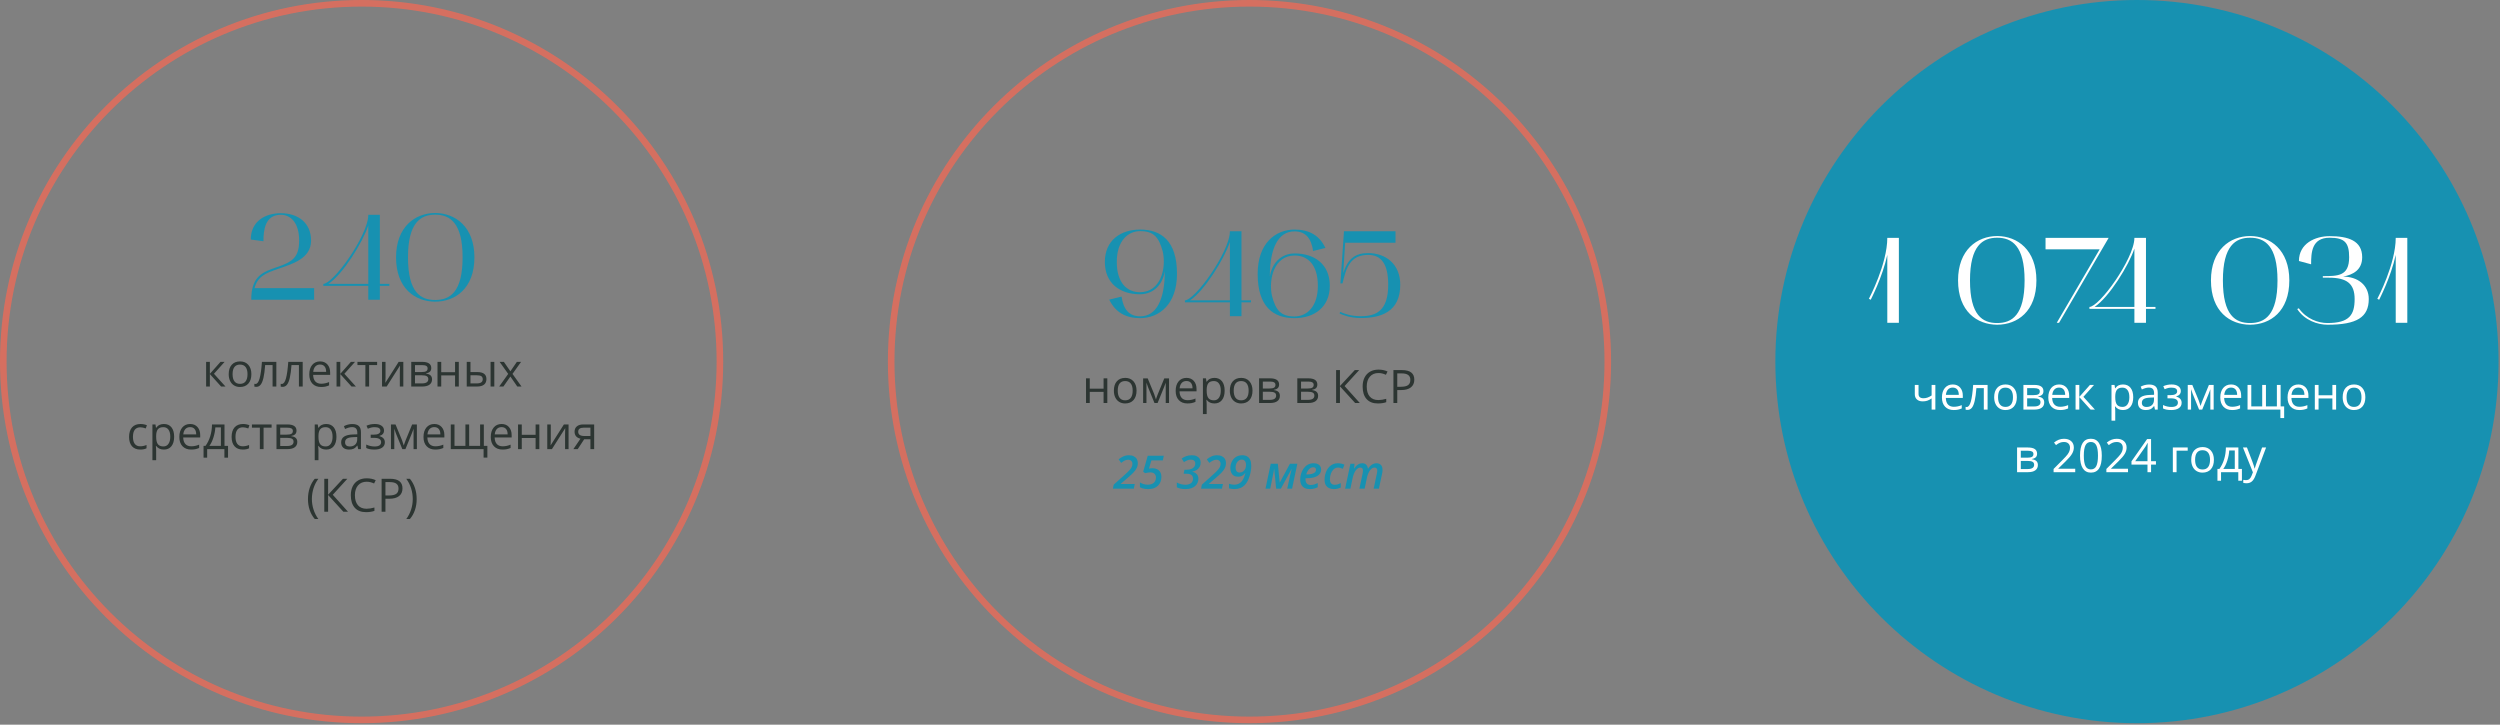 <?xml version="1.0" encoding="UTF-8"?> <svg xmlns="http://www.w3.org/2000/svg" width="759" height="220" viewBox="0 0 759 220" fill="none"><rect x="0" y="0" width="759" height="220" fill="#808080" stroke="none"/><circle cx="109.782" cy="109.782" r="108.782" stroke="#D56F60" stroke-width="2"></circle><path d="M76.131 72.722C76.131 67.024 80.719 64.73 85.233 64.73C90.376 64.73 94.446 67.542 94.446 73.055C94.446 78.568 88.637 80.159 84.308 81.676C80.904 82.86 78.24 83.785 77.278 87.485H95.371V91H76.279C76.279 83.822 79.72 82.601 84.123 81.084C88.526 79.567 90.82 78.346 90.82 73.055C90.82 67.616 88.267 65.211 85.233 65.211C80.534 65.211 79.979 69.725 79.979 73.24L76.131 72.722ZM111.812 86.782H98.159V86.19C99.565 86.19 102.932 82.749 106.114 78.05C108.852 74.017 111.812 68.504 111.812 65.211H115.327V86.19H118.213V86.782H115.327V91H111.812V86.782ZM99.713 86.19H111.812V68.467C110.147 73.499 104.153 83.23 99.713 86.19ZM120.241 78.124C120.241 68.874 126.013 64.693 132.118 64.656C138.26 64.693 144.032 68.874 144.032 78.124C144.032 87.559 138.26 91.555 132.118 91.592C126.013 91.555 120.241 87.559 120.241 78.124ZM132.118 65.174C127.715 65.174 123.867 67.579 123.867 78.124C123.867 88.817 127.715 91.074 132.118 91.074C136.558 91.074 140.443 88.743 140.443 78.124C140.443 67.579 136.558 65.174 132.118 65.174Z" fill="#1791B1"></path><path d="M66.947 109.86H68.191L64.958 113.477L68.458 117.353H67.132L63.714 113.559V117.353H62.579V109.86H63.714V113.504L66.947 109.86ZM76.319 113.6C76.319 114.821 76.012 115.776 75.397 116.464C74.781 117.147 73.931 117.489 72.847 117.489C72.177 117.489 71.582 117.332 71.062 117.018C70.543 116.703 70.142 116.252 69.859 115.664C69.577 115.076 69.436 114.388 69.436 113.6C69.436 112.378 69.741 111.428 70.352 110.749C70.962 110.065 71.81 109.724 72.894 109.724C73.943 109.724 74.774 110.072 75.39 110.77C76.009 111.467 76.319 112.41 76.319 113.6ZM70.611 113.6C70.611 114.557 70.803 115.286 71.186 115.787C71.568 116.288 72.131 116.539 72.874 116.539C73.617 116.539 74.18 116.291 74.562 115.794C74.95 115.293 75.144 114.561 75.144 113.6C75.144 112.647 74.95 111.925 74.562 111.433C74.18 110.936 73.612 110.688 72.86 110.688C72.118 110.688 71.557 110.931 71.179 111.419C70.8 111.907 70.611 112.633 70.611 113.6ZM83.9 117.353H82.752V110.831H80.503C80.38 112.453 80.209 113.741 79.99 114.693C79.772 115.646 79.487 116.343 79.136 116.785C78.789 117.227 78.347 117.448 77.81 117.448C77.564 117.448 77.368 117.421 77.222 117.366V116.525C77.322 116.553 77.436 116.566 77.564 116.566C78.088 116.566 78.505 116.013 78.814 114.905C79.124 113.798 79.359 112.116 79.519 109.86H83.9V117.353ZM91.898 117.353H90.75V110.831H88.501C88.378 112.453 88.207 113.741 87.988 114.693C87.769 115.646 87.485 116.343 87.134 116.785C86.787 117.227 86.345 117.448 85.808 117.448C85.561 117.448 85.366 117.421 85.22 117.366V116.525C85.32 116.553 85.434 116.566 85.561 116.566C86.086 116.566 86.503 116.013 86.812 114.905C87.122 113.798 87.357 112.116 87.517 109.86H91.898V117.353ZM97.477 117.489C96.369 117.489 95.494 117.152 94.852 116.478C94.213 115.803 93.894 114.867 93.894 113.668C93.894 112.46 94.191 111.501 94.783 110.79C95.38 110.079 96.18 109.724 97.183 109.724C98.121 109.724 98.864 110.034 99.411 110.653C99.958 111.269 100.231 112.082 100.231 113.094V113.812H95.07C95.093 114.691 95.314 115.359 95.733 115.814C96.157 116.27 96.752 116.498 97.518 116.498C98.324 116.498 99.122 116.329 99.91 115.992V117.004C99.509 117.177 99.129 117.3 98.769 117.373C98.413 117.451 97.982 117.489 97.477 117.489ZM97.169 110.674C96.567 110.674 96.087 110.87 95.727 111.262C95.371 111.654 95.162 112.196 95.098 112.889H99.015C99.015 112.173 98.855 111.626 98.536 111.248C98.217 110.865 97.761 110.674 97.169 110.674ZM106.541 109.86H107.785L104.552 113.477L108.052 117.353H106.726L103.308 113.559V117.353H102.173V109.86H103.308V113.504L106.541 109.86ZM114.498 110.831H112.064V117.353H110.93V110.831H108.523V109.86H114.498V110.831ZM117.048 109.86V114.611L117 115.855L116.979 116.245L121.033 109.86H122.448V117.353H121.389V112.772L121.409 111.87L121.443 110.981L117.396 117.353H115.981V109.86H117.048ZM130.932 111.74C130.932 112.228 130.79 112.599 130.508 112.854C130.23 113.105 129.838 113.274 129.332 113.36V113.422C129.97 113.508 130.435 113.695 130.727 113.982C131.023 114.27 131.171 114.666 131.171 115.172C131.171 115.869 130.913 116.407 130.398 116.785C129.888 117.163 129.141 117.353 128.156 117.353H124.854V109.86H128.143C130.002 109.86 130.932 110.487 130.932 111.74ZM130.036 115.097C130.036 114.691 129.881 114.397 129.571 114.215C129.266 114.028 128.758 113.935 128.047 113.935H125.989V116.402H128.074C129.382 116.402 130.036 115.967 130.036 115.097ZM129.824 111.85C129.824 111.485 129.683 111.228 129.4 111.077C129.122 110.922 128.699 110.845 128.129 110.845H125.989V112.957H127.91C128.612 112.957 129.106 112.87 129.394 112.697C129.681 112.524 129.824 112.242 129.824 111.85ZM133.96 109.86V112.998H138.157V109.86H139.292V117.353H138.157V113.976H133.96V117.353H132.825V109.86H133.96ZM142.833 112.957H144.877C145.829 112.957 146.534 113.135 146.989 113.49C147.45 113.841 147.68 114.368 147.68 115.069C147.68 115.821 147.436 116.391 146.948 116.778C146.465 117.161 145.752 117.353 144.809 117.353H141.698V109.86H142.833V112.957ZM150.072 117.353H148.938V109.86H150.072V117.353ZM142.833 113.935V116.402H144.754C145.957 116.402 146.559 115.981 146.559 115.138C146.559 114.718 146.42 114.413 146.142 114.222C145.864 114.03 145.39 113.935 144.72 113.935H142.833ZM154.29 113.518L151.686 109.86H152.978L154.953 112.731L156.922 109.86H158.2L155.596 113.518L158.337 117.353H157.052L154.953 114.317L152.834 117.353H151.549L154.29 113.518ZM42.598 136.489C41.513 136.489 40.672 136.157 40.075 135.491C39.483 134.821 39.187 133.876 39.187 132.654C39.187 131.401 39.487 130.433 40.089 129.749C40.695 129.065 41.556 128.724 42.673 128.724C43.033 128.724 43.393 128.762 43.753 128.84C44.113 128.917 44.395 129.008 44.601 129.113L44.252 130.077C44.001 129.977 43.728 129.895 43.432 129.831C43.135 129.763 42.873 129.729 42.645 129.729C41.123 129.729 40.362 130.699 40.362 132.641C40.362 133.561 40.547 134.268 40.916 134.76C41.29 135.252 41.841 135.498 42.57 135.498C43.195 135.498 43.835 135.364 44.491 135.095V136.1C43.99 136.359 43.359 136.489 42.598 136.489ZM49.762 136.489C49.274 136.489 48.828 136.4 48.422 136.223C48.021 136.04 47.684 135.762 47.41 135.389H47.328C47.383 135.826 47.41 136.241 47.41 136.633V139.716H46.275V128.86H47.198L47.355 129.886H47.41C47.702 129.476 48.041 129.179 48.429 128.997C48.816 128.815 49.26 128.724 49.762 128.724C50.755 128.724 51.521 129.063 52.059 129.742C52.601 130.421 52.872 131.374 52.872 132.6C52.872 133.83 52.596 134.787 52.045 135.471C51.498 136.15 50.737 136.489 49.762 136.489ZM49.598 129.688C48.832 129.688 48.278 129.899 47.937 130.323C47.595 130.747 47.419 131.422 47.41 132.347V132.6C47.41 133.652 47.586 134.407 47.937 134.862C48.287 135.313 48.85 135.539 49.625 135.539C50.272 135.539 50.778 135.277 51.143 134.753C51.512 134.229 51.696 133.507 51.696 132.586C51.696 131.652 51.512 130.936 51.143 130.439C50.778 129.938 50.263 129.688 49.598 129.688ZM58.026 136.489C56.919 136.489 56.044 136.152 55.401 135.478C54.763 134.803 54.444 133.867 54.444 132.668C54.444 131.46 54.741 130.501 55.333 129.79C55.93 129.079 56.73 128.724 57.732 128.724C58.671 128.724 59.414 129.034 59.961 129.653C60.508 130.269 60.781 131.082 60.781 132.094V132.812H55.62C55.643 133.691 55.864 134.359 56.283 134.814C56.707 135.27 57.302 135.498 58.067 135.498C58.874 135.498 59.672 135.329 60.46 134.992V136.004C60.059 136.177 59.678 136.3 59.318 136.373C58.963 136.451 58.532 136.489 58.026 136.489ZM57.719 129.674C57.117 129.674 56.636 129.87 56.276 130.262C55.921 130.654 55.711 131.196 55.648 131.889H59.565C59.565 131.173 59.405 130.626 59.086 130.248C58.767 129.865 58.311 129.674 57.719 129.674ZM69.231 138.943H68.13V136.353H62.894V138.943H61.8V135.375H62.388C62.998 134.546 63.477 133.573 63.823 132.456C64.17 131.34 64.35 130.141 64.363 128.86H68.157V135.375H69.231V138.943ZM67.064 135.375V129.756H65.382C65.323 130.768 65.127 131.793 64.794 132.832C64.466 133.867 64.056 134.714 63.563 135.375H67.064ZM73.728 136.489C72.644 136.489 71.803 136.157 71.206 135.491C70.614 134.821 70.317 133.876 70.317 132.654C70.317 131.401 70.618 130.433 71.22 129.749C71.826 129.065 72.687 128.724 73.804 128.724C74.164 128.724 74.524 128.762 74.884 128.84C75.244 128.917 75.526 129.008 75.731 129.113L75.383 130.077C75.132 129.977 74.859 129.895 74.562 129.831C74.266 129.763 74.004 129.729 73.776 129.729C72.254 129.729 71.493 130.699 71.493 132.641C71.493 133.561 71.678 134.268 72.047 134.76C72.421 135.252 72.972 135.498 73.701 135.498C74.326 135.498 74.966 135.364 75.622 135.095V136.1C75.121 136.359 74.49 136.489 73.728 136.489ZM82.458 129.831H80.024V136.353H78.89V129.831H76.483V128.86H82.458V129.831ZM90.019 130.74C90.019 131.228 89.877 131.599 89.595 131.854C89.317 132.105 88.925 132.274 88.419 132.36V132.422C89.057 132.508 89.522 132.695 89.814 132.982C90.11 133.27 90.258 133.666 90.258 134.172C90.258 134.869 90 135.407 89.485 135.785C88.975 136.163 88.228 136.353 87.243 136.353H83.941V128.86H87.23C89.089 128.86 90.019 129.487 90.019 130.74ZM89.123 134.097C89.123 133.691 88.968 133.397 88.658 133.215C88.353 133.028 87.845 132.935 87.134 132.935H85.076V135.402H87.161C88.469 135.402 89.123 134.967 89.123 134.097ZM88.911 130.85C88.911 130.485 88.77 130.228 88.487 130.077C88.209 129.922 87.785 129.845 87.216 129.845H85.076V131.957H86.997C87.699 131.957 88.193 131.87 88.481 131.697C88.768 131.524 88.911 131.242 88.911 130.85ZM99.035 136.489C98.547 136.489 98.101 136.4 97.695 136.223C97.294 136.04 96.957 135.762 96.684 135.389H96.602C96.656 135.826 96.684 136.241 96.684 136.633V139.716H95.549V128.86H96.472L96.629 129.886H96.684C96.975 129.476 97.315 129.179 97.702 128.997C98.09 128.815 98.534 128.724 99.035 128.724C100.029 128.724 100.794 129.063 101.332 129.742C101.874 130.421 102.146 131.374 102.146 132.6C102.146 133.83 101.87 134.787 101.318 135.471C100.771 136.15 100.01 136.489 99.035 136.489ZM98.871 129.688C98.106 129.688 97.552 129.899 97.21 130.323C96.868 130.747 96.693 131.422 96.684 132.347V132.6C96.684 133.652 96.859 134.407 97.21 134.862C97.561 135.313 98.124 135.539 98.898 135.539C99.546 135.539 100.051 135.277 100.416 134.753C100.785 134.229 100.97 133.507 100.97 132.586C100.97 131.652 100.785 130.936 100.416 130.439C100.051 129.938 99.537 129.688 98.871 129.688ZM108.742 136.353L108.517 135.286H108.462C108.088 135.756 107.715 136.075 107.341 136.243C106.972 136.407 106.509 136.489 105.953 136.489C105.21 136.489 104.627 136.298 104.203 135.915C103.784 135.532 103.574 134.988 103.574 134.281C103.574 132.768 104.784 131.975 107.204 131.902L108.476 131.861V131.396C108.476 130.809 108.348 130.376 108.093 130.098C107.842 129.815 107.439 129.674 106.883 129.674C106.258 129.674 105.552 129.865 104.764 130.248L104.415 129.38C104.784 129.179 105.188 129.022 105.625 128.908C106.067 128.794 106.509 128.737 106.951 128.737C107.844 128.737 108.505 128.936 108.934 129.332C109.367 129.729 109.583 130.364 109.583 131.239V136.353H108.742ZM106.179 135.553C106.885 135.553 107.439 135.359 107.84 134.972C108.245 134.584 108.448 134.042 108.448 133.345V132.668L107.313 132.716C106.411 132.748 105.759 132.889 105.358 133.14C104.962 133.386 104.764 133.771 104.764 134.295C104.764 134.705 104.887 135.017 105.133 135.231C105.383 135.446 105.732 135.553 106.179 135.553ZM113.356 131.971C114.774 131.971 115.482 131.579 115.482 130.795C115.482 130.057 114.908 129.688 113.76 129.688C113.409 129.688 113.09 129.719 112.803 129.783C112.516 129.847 112.14 129.975 111.675 130.166L111.271 129.243C112.046 128.897 112.892 128.724 113.808 128.724C114.669 128.724 115.348 128.901 115.845 129.257C116.341 129.608 116.59 130.089 116.59 130.699C116.59 131.538 116.123 132.087 115.188 132.347V132.401C115.763 132.57 116.182 132.812 116.446 133.126C116.711 133.436 116.843 133.826 116.843 134.295C116.843 134.988 116.562 135.528 116.002 135.915C115.446 136.298 114.676 136.489 113.691 136.489C112.611 136.489 111.777 136.327 111.189 136.004V134.965C112.023 135.357 112.867 135.553 113.719 135.553C114.375 135.553 114.869 135.441 115.202 135.218C115.539 134.99 115.708 134.664 115.708 134.24C115.708 133.37 114.999 132.935 113.582 132.935H112.543V131.971H113.356ZM122.585 135.259L122.797 134.623L123.091 133.816L125.121 128.874H126.563V136.353H125.559V130.166L125.422 130.562L125.025 131.608L123.091 136.353H122.141L120.206 131.595C119.965 130.984 119.798 130.508 119.707 130.166V136.353H118.695V128.874H120.083L122.045 133.625C122.241 134.126 122.421 134.671 122.585 135.259ZM132.155 136.489C131.048 136.489 130.173 136.152 129.53 135.478C128.892 134.803 128.573 133.867 128.573 132.668C128.573 131.46 128.869 130.501 129.462 129.79C130.059 129.079 130.859 128.724 131.861 128.724C132.8 128.724 133.543 129.034 134.09 129.653C134.637 130.269 134.91 131.082 134.91 132.094V132.812H129.749C129.772 133.691 129.993 134.359 130.412 134.814C130.836 135.27 131.431 135.498 132.196 135.498C133.003 135.498 133.8 135.329 134.589 134.992V136.004C134.188 136.177 133.807 136.3 133.447 136.373C133.092 136.451 132.661 136.489 132.155 136.489ZM131.848 129.674C131.246 129.674 130.765 129.87 130.405 130.262C130.05 130.654 129.84 131.196 129.776 131.889H133.693C133.693 131.173 133.534 130.626 133.215 130.248C132.896 129.865 132.44 129.674 131.848 129.674ZM142.437 135.375H145.759V128.874H146.894V135.375H147.967V138.93H146.818V136.353H136.852V128.874H137.986V135.375H141.302V128.874H142.437V135.375ZM152.581 136.489C151.474 136.489 150.599 136.152 149.956 135.478C149.318 134.803 148.999 133.867 148.999 132.668C148.999 131.46 149.295 130.501 149.888 129.79C150.485 129.079 151.285 128.724 152.287 128.724C153.226 128.724 153.969 129.034 154.516 129.653C155.062 130.269 155.336 131.082 155.336 132.094V132.812H150.175C150.198 133.691 150.419 134.359 150.838 134.814C151.262 135.27 151.856 135.498 152.622 135.498C153.429 135.498 154.226 135.329 155.015 134.992V136.004C154.614 136.177 154.233 136.3 153.873 136.373C153.518 136.451 153.087 136.489 152.581 136.489ZM152.273 129.674C151.672 129.674 151.191 129.87 150.831 130.262C150.476 130.654 150.266 131.196 150.202 131.889H154.119C154.119 131.173 153.96 130.626 153.641 130.248C153.322 129.865 152.866 129.674 152.273 129.674ZM158.412 128.86V131.998H162.609V128.86H163.744V136.353H162.609V132.976H158.412V136.353H157.277V128.86H158.412ZM167.217 128.86V133.611L167.169 134.855L167.148 135.245L171.202 128.86H172.617V136.353H171.558V131.772L171.578 130.87L171.612 129.981L167.565 136.353H166.15V128.86H167.217ZM175.399 136.353H174.073L176.227 133.188C175.648 133.06 175.203 132.814 174.894 132.449C174.588 132.08 174.436 131.618 174.436 131.062C174.436 130.378 174.666 129.84 175.126 129.448C175.586 129.056 176.229 128.86 177.054 128.86H180.39V136.353H179.255V133.358H177.361L175.399 136.353ZM175.543 131.075C175.543 131.941 176.172 132.374 177.43 132.374H179.255V129.845H177.197C176.094 129.845 175.543 130.255 175.543 131.075ZM93.498 151.518C93.498 150.31 93.674 149.18 94.024 148.127C94.38 147.074 94.89 146.151 95.556 145.358H96.663C96.007 146.238 95.512 147.204 95.18 148.257C94.852 149.31 94.688 150.392 94.688 151.504C94.688 152.598 94.856 153.666 95.193 154.71C95.531 155.754 96.016 156.706 96.649 157.567H95.556C94.886 156.793 94.375 155.888 94.024 154.854C93.674 153.819 93.498 152.707 93.498 151.518ZM105.646 155.353H104.237L99.616 150.287V155.353H98.454V145.358H99.616V150.198L104.121 145.358H105.454L101.031 150.212L105.646 155.353ZM111.306 146.254C110.207 146.254 109.339 146.621 108.701 147.354C108.068 148.084 107.751 149.084 107.751 150.355C107.751 151.663 108.056 152.675 108.667 153.391C109.282 154.102 110.157 154.457 111.292 154.457C111.989 154.457 112.785 154.332 113.678 154.081V155.1C112.985 155.359 112.131 155.489 111.114 155.489C109.642 155.489 108.505 155.043 107.703 154.149C106.906 153.256 106.507 151.987 106.507 150.342C106.507 149.312 106.698 148.41 107.081 147.635C107.468 146.86 108.024 146.263 108.749 145.844C109.478 145.424 110.335 145.215 111.319 145.215C112.368 145.215 113.284 145.406 114.067 145.789L113.575 146.787C112.819 146.432 112.062 146.254 111.306 146.254ZM122.195 148.271C122.195 149.282 121.849 150.062 121.156 150.608C120.468 151.151 119.481 151.422 118.196 151.422H117.021V155.353H115.858V145.358H118.449C120.947 145.358 122.195 146.329 122.195 148.271ZM117.021 150.424H118.066C119.096 150.424 119.841 150.257 120.302 149.925C120.762 149.592 120.992 149.059 120.992 148.325C120.992 147.664 120.776 147.172 120.343 146.849C119.91 146.525 119.235 146.363 118.319 146.363H117.021V150.424ZM126.502 151.518C126.502 152.716 126.324 153.833 125.969 154.867C125.618 155.902 125.11 156.802 124.444 157.567H123.351C123.984 156.711 124.469 155.76 124.807 154.717C125.144 153.669 125.312 152.598 125.312 151.504C125.312 150.392 125.146 149.31 124.813 148.257C124.485 147.204 123.993 146.238 123.337 145.358H124.444C125.114 146.156 125.625 147.083 125.976 148.141C126.326 149.193 126.502 150.319 126.502 151.518Z" fill="#2C3532"></path><circle cx="379.344" cy="109.782" r="108.782" stroke="#D56F60" stroke-width="2"></circle><path d="M335.431 79.535C335.431 73.06 340.093 69.693 346.161 69.693C352.525 69.693 357.335 73.134 357.335 83.124C357.335 92.337 352.007 96.555 346.161 96.592C341.795 96.592 338.65 94.853 336.763 90.968L340.5 90.043C341.055 93.817 342.683 96.037 346.198 96.037C351.045 96.037 353.635 91.005 353.635 82.31C353.043 86.269 350.305 89.34 346.087 89.34C340.019 89.34 335.431 86.01 335.431 79.535ZM339.057 79.535C339.057 85.936 342.202 88.711 346.087 88.711C352.34 88.711 354.116 81.57 353.043 76.501C351.859 71.987 350.268 70.174 346.161 70.174C342.35 70.174 339.057 73.208 339.057 79.535ZM373.397 91.782H359.744V91.19C361.15 91.19 364.517 87.749 367.699 83.05C370.437 79.017 373.397 73.504 373.397 70.211H376.912V91.19H379.798V91.782H376.912V96H373.397V91.782ZM361.298 91.19H373.397V73.467C371.732 78.499 365.738 88.23 361.298 91.19ZM392.999 96.592C386.635 96.592 381.825 93.151 381.825 83.161C381.825 73.911 387.153 69.73 392.999 69.693C397.402 69.693 400.547 71.395 402.397 75.28L398.66 76.205C398.105 72.431 396.477 70.248 392.999 70.248C388.115 70.248 385.525 75.243 385.525 83.975C386.117 79.979 388.855 76.945 393.073 76.945C399.141 76.945 403.729 80.275 403.729 86.75C403.729 93.225 399.067 96.592 392.999 96.592ZM393.073 77.574C386.857 77.574 385.081 84.678 386.154 89.747C387.301 94.261 388.929 96.074 392.999 96.074C396.81 96.074 400.103 93.077 400.103 86.75C400.103 80.349 396.995 77.574 393.073 77.574ZM413.131 96.555C409.986 96.555 407.729 95.667 406.693 95.186L406.878 94.668C407.877 95.149 410.023 96 413.131 96C417.867 96 421.456 94.298 421.456 86.454C421.456 80.238 419.421 77.389 415.388 77.389C409.764 77.389 408.691 81.533 407.581 86.047H406.952L408.025 70.211H423.676V73.689H408.395L407.803 82.902C409.172 78.61 411.392 76.834 415.351 76.834C420.753 76.834 425.119 80.201 425.119 86.454C425.119 94.705 419.236 96.555 413.131 96.555Z" fill="#1791B1"></path><path d="M330.851 114.86V117.998H335.048V114.86H336.183V122.353H335.048V118.976H330.851V122.353H329.716V114.86H330.851ZM345.056 118.6C345.056 119.821 344.748 120.776 344.133 121.464C343.518 122.147 342.668 122.489 341.583 122.489C340.913 122.489 340.318 122.332 339.799 122.018C339.279 121.703 338.878 121.252 338.596 120.664C338.313 120.076 338.172 119.388 338.172 118.6C338.172 117.378 338.477 116.428 339.088 115.749C339.699 115.065 340.546 114.724 341.631 114.724C342.679 114.724 343.511 115.072 344.126 115.77C344.746 116.467 345.056 117.41 345.056 118.6ZM339.348 118.6C339.348 119.557 339.539 120.286 339.922 120.787C340.305 121.288 340.868 121.539 341.61 121.539C342.353 121.539 342.916 121.291 343.299 120.794C343.686 120.293 343.88 119.561 343.88 118.6C343.88 117.647 343.686 116.925 343.299 116.433C342.916 115.936 342.349 115.688 341.597 115.688C340.854 115.688 340.293 115.931 339.915 116.419C339.537 116.907 339.348 117.633 339.348 118.6ZM350.941 121.259L351.153 120.623L351.447 119.816L353.478 114.874H354.92V122.353H353.915V116.166L353.778 116.562L353.382 117.608L351.447 122.353H350.497L348.562 117.595C348.321 116.984 348.155 116.508 348.063 116.166V122.353H347.052V114.874H348.439L350.401 119.625C350.597 120.126 350.777 120.671 350.941 121.259ZM360.512 122.489C359.404 122.489 358.529 122.152 357.887 121.478C357.249 120.803 356.93 119.867 356.93 118.668C356.93 117.46 357.226 116.501 357.818 115.79C358.415 115.079 359.215 114.724 360.218 114.724C361.157 114.724 361.899 115.034 362.446 115.653C362.993 116.269 363.267 117.082 363.267 118.094V118.812H358.105C358.128 119.691 358.349 120.359 358.769 120.814C359.192 121.27 359.787 121.498 360.553 121.498C361.359 121.498 362.157 121.329 362.945 120.992V122.004C362.544 122.177 362.164 122.3 361.804 122.373C361.448 122.451 361.018 122.489 360.512 122.489ZM360.204 115.674C359.603 115.674 359.122 115.87 358.762 116.262C358.406 116.654 358.197 117.196 358.133 117.889H362.05C362.05 117.173 361.89 116.626 361.571 116.248C361.252 115.865 360.797 115.674 360.204 115.674ZM368.694 122.489C368.207 122.489 367.76 122.4 367.354 122.223C366.953 122.04 366.616 121.762 366.343 121.389H366.261C366.315 121.826 366.343 122.241 366.343 122.633V125.716H365.208V114.86H366.131L366.288 115.886H366.343C366.634 115.476 366.974 115.179 367.361 114.997C367.749 114.815 368.193 114.724 368.694 114.724C369.688 114.724 370.453 115.063 370.991 115.742C371.534 116.421 371.805 117.374 371.805 118.6C371.805 119.83 371.529 120.787 370.978 121.471C370.431 122.15 369.67 122.489 368.694 122.489ZM368.53 115.688C367.765 115.688 367.211 115.899 366.869 116.323C366.527 116.747 366.352 117.422 366.343 118.347V118.6C366.343 119.652 366.518 120.407 366.869 120.862C367.22 121.313 367.783 121.539 368.558 121.539C369.205 121.539 369.711 121.277 370.075 120.753C370.444 120.229 370.629 119.507 370.629 118.586C370.629 117.652 370.444 116.936 370.075 116.439C369.711 115.938 369.196 115.688 368.53 115.688ZM380.261 118.6C380.261 119.821 379.953 120.776 379.338 121.464C378.723 122.147 377.873 122.489 376.788 122.489C376.118 122.489 375.523 122.332 375.004 122.018C374.484 121.703 374.083 121.252 373.801 120.664C373.518 120.076 373.377 119.388 373.377 118.6C373.377 117.378 373.682 116.428 374.293 115.749C374.904 115.065 375.751 114.724 376.836 114.724C377.884 114.724 378.716 115.072 379.331 115.77C379.951 116.467 380.261 117.41 380.261 118.6ZM374.553 118.6C374.553 119.557 374.744 120.286 375.127 120.787C375.51 121.288 376.073 121.539 376.815 121.539C377.558 121.539 378.121 121.291 378.504 120.794C378.891 120.293 379.085 119.561 379.085 118.6C379.085 117.647 378.891 116.925 378.504 116.433C378.121 115.936 377.554 115.688 376.802 115.688C376.059 115.688 375.498 115.931 375.12 116.419C374.742 116.907 374.553 117.633 374.553 118.6ZM388.334 116.74C388.334 117.228 388.193 117.599 387.91 117.854C387.632 118.105 387.24 118.274 386.734 118.36V118.422C387.372 118.508 387.837 118.695 388.129 118.982C388.425 119.27 388.573 119.666 388.573 120.172C388.573 120.869 388.316 121.407 387.801 121.785C387.29 122.163 386.543 122.353 385.559 122.353H382.257V114.86H385.545C387.404 114.86 388.334 115.487 388.334 116.74ZM387.438 120.097C387.438 119.691 387.284 119.397 386.974 119.215C386.668 119.028 386.16 118.935 385.449 118.935H383.392V121.402H385.477C386.785 121.402 387.438 120.967 387.438 120.097ZM387.227 116.85C387.227 116.485 387.085 116.228 386.803 116.077C386.525 115.922 386.101 115.845 385.531 115.845H383.392V117.957H385.312C386.014 117.957 386.509 117.87 386.796 117.697C387.083 117.524 387.227 117.242 387.227 116.85ZM399.941 116.74C399.941 117.228 399.8 117.599 399.518 117.854C399.24 118.105 398.848 118.274 398.342 118.36V118.422C398.98 118.508 399.445 118.695 399.736 118.982C400.033 119.27 400.181 119.666 400.181 120.172C400.181 120.869 399.923 121.407 399.408 121.785C398.898 122.163 398.15 122.353 397.166 122.353H393.864V114.86H397.152C399.012 114.86 399.941 115.487 399.941 116.74ZM399.046 120.097C399.046 119.691 398.891 119.397 398.581 119.215C398.276 119.028 397.768 118.935 397.057 118.935H394.999V121.402H397.084C398.392 121.402 399.046 120.967 399.046 120.097ZM398.834 116.85C398.834 116.485 398.693 116.228 398.41 116.077C398.132 115.922 397.708 115.845 397.139 115.845H394.999V117.957H396.92C397.622 117.957 398.116 117.87 398.403 117.697C398.69 117.524 398.834 117.242 398.834 116.85ZM412.834 122.353H411.426L406.805 117.287V122.353H405.643V112.358H406.805V117.198L411.31 112.358H412.643L408.22 117.212L412.834 122.353ZM418.494 113.254C417.396 113.254 416.528 113.621 415.89 114.354C415.256 115.084 414.939 116.084 414.939 117.355C414.939 118.663 415.245 119.675 415.855 120.391C416.471 121.102 417.346 121.457 418.48 121.457C419.178 121.457 419.973 121.332 420.866 121.081V122.1C420.174 122.359 419.319 122.489 418.303 122.489C416.831 122.489 415.694 122.043 414.892 121.149C414.094 120.256 413.695 118.987 413.695 117.342C413.695 116.312 413.887 115.41 414.27 114.635C414.657 113.86 415.213 113.263 415.938 112.844C416.667 112.424 417.523 112.215 418.508 112.215C419.556 112.215 420.472 112.406 421.256 112.789L420.764 113.787C420.007 113.432 419.251 113.254 418.494 113.254ZM429.384 115.271C429.384 116.282 429.037 117.062 428.345 117.608C427.657 118.151 426.67 118.422 425.385 118.422H424.209V122.353H423.047V112.358H425.638C428.135 112.358 429.384 113.329 429.384 115.271ZM424.209 117.424H425.255C426.285 117.424 427.03 117.257 427.49 116.925C427.951 116.592 428.181 116.059 428.181 115.325C428.181 114.664 427.964 114.172 427.531 113.849C427.098 113.525 426.424 113.363 425.508 113.363H424.209V117.424Z" fill="#2C3532"></path><path d="M337.875 148.353L338.121 147.136L341.369 144.23C341.797 143.848 342.164 143.506 342.469 143.205C342.774 142.904 343.025 142.626 343.221 142.371C343.417 142.111 343.561 141.858 343.652 141.612C343.747 141.366 343.795 141.109 343.795 140.84C343.795 140.452 343.681 140.147 343.453 139.924C343.23 139.696 342.918 139.582 342.517 139.582C342.271 139.582 342.032 139.621 341.799 139.698C341.571 139.771 341.341 139.878 341.109 140.02C340.881 140.161 340.637 140.334 340.377 140.539L339.612 139.452C340.045 139.097 340.514 138.803 341.02 138.57C341.526 138.333 342.102 138.215 342.749 138.215C343.351 138.215 343.85 138.322 344.246 138.536C344.648 138.746 344.946 139.028 345.142 139.384C345.342 139.735 345.443 140.127 345.443 140.56C345.443 141.129 345.324 141.649 345.087 142.118C344.855 142.588 344.513 143.055 344.062 143.52C343.611 143.98 343.059 144.488 342.408 145.044L340.254 146.883V146.944H344.513L344.226 148.353H337.875ZM348.526 148.489C348.198 148.489 347.883 148.466 347.582 148.421C347.286 148.375 347.01 148.312 346.755 148.229C346.5 148.147 346.274 148.049 346.078 147.936V146.466C346.411 146.666 346.778 146.83 347.179 146.958C347.58 147.086 347.997 147.149 348.43 147.149C348.881 147.149 349.266 147.092 349.585 146.979C349.904 146.86 350.164 146.701 350.365 146.5C350.565 146.295 350.711 146.062 350.802 145.803C350.898 145.543 350.946 145.272 350.946 144.989C350.946 144.524 350.804 144.146 350.522 143.854C350.244 143.563 349.811 143.417 349.223 143.417C348.936 143.417 348.665 143.442 348.41 143.492C348.154 143.538 347.908 143.592 347.671 143.656L347.07 143.205L348.457 138.358H353.331L353.037 139.773H349.565L348.82 142.275C348.961 142.243 349.12 142.214 349.298 142.187C349.476 142.159 349.676 142.146 349.9 142.146C350.428 142.146 350.896 142.248 351.301 142.453C351.707 142.654 352.023 142.95 352.251 143.342C352.484 143.734 352.6 144.219 352.6 144.798C352.6 145.276 352.523 145.737 352.368 146.179C352.217 146.616 351.98 147.01 351.657 147.361C351.333 147.708 350.912 147.983 350.392 148.188C349.877 148.389 349.255 148.489 348.526 148.489ZM359.914 148.489C359.386 148.489 358.9 148.444 358.458 148.353C358.016 148.257 357.622 148.12 357.276 147.942V146.479C357.627 146.685 358.032 146.851 358.493 146.979C358.957 147.106 359.418 147.17 359.873 147.17C360.233 147.17 360.557 147.129 360.844 147.047C361.131 146.965 361.375 146.846 361.576 146.691C361.781 146.532 361.936 146.338 362.04 146.11C362.15 145.878 362.204 145.614 362.204 145.317C362.204 145.007 362.136 144.743 361.999 144.524C361.867 144.301 361.66 144.13 361.377 144.012C361.095 143.889 360.73 143.827 360.284 143.827H359.354L359.607 142.604H360.325C360.648 142.604 360.963 142.567 361.268 142.494C361.578 142.417 361.854 142.3 362.095 142.146C362.341 141.991 362.535 141.795 362.676 141.558C362.817 141.321 362.888 141.04 362.888 140.717C362.888 140.366 362.774 140.083 362.546 139.869C362.323 139.655 362.004 139.548 361.589 139.548C361.165 139.548 360.778 139.623 360.427 139.773C360.081 139.924 359.755 140.102 359.45 140.307L358.752 139.206C359.172 138.919 359.625 138.682 360.113 138.495C360.6 138.308 361.184 138.215 361.863 138.215C362.446 138.215 362.934 138.311 363.326 138.502C363.722 138.693 364.021 138.958 364.221 139.295C364.422 139.632 364.522 140.02 364.522 140.457C364.522 140.926 364.422 141.35 364.221 141.729C364.021 142.102 363.733 142.414 363.36 142.665C362.991 142.916 362.542 143.089 362.013 143.185V143.246C362.528 143.342 362.959 143.567 363.305 143.923C363.656 144.274 363.831 144.759 363.831 145.379C363.831 145.775 363.754 146.16 363.599 146.534C363.449 146.903 363.214 147.236 362.895 147.532C362.576 147.824 362.168 148.056 361.671 148.229C361.179 148.403 360.593 148.489 359.914 148.489ZM364.645 148.353L364.891 147.136L368.138 144.23C368.566 143.848 368.933 143.506 369.239 143.205C369.544 142.904 369.795 142.626 369.991 142.371C370.187 142.111 370.33 141.858 370.421 141.612C370.517 141.366 370.565 141.109 370.565 140.84C370.565 140.452 370.451 140.147 370.223 139.924C370 139.696 369.688 139.582 369.287 139.582C369.04 139.582 368.801 139.621 368.569 139.698C368.341 139.771 368.111 139.878 367.878 140.02C367.65 140.161 367.407 140.334 367.147 140.539L366.381 139.452C366.814 139.097 367.284 138.803 367.789 138.57C368.295 138.333 368.872 138.215 369.519 138.215C370.12 138.215 370.62 138.322 371.016 138.536C371.417 138.746 371.716 139.028 371.912 139.384C372.112 139.735 372.212 140.127 372.212 140.56C372.212 141.129 372.094 141.649 371.857 142.118C371.624 142.588 371.283 143.055 370.831 143.52C370.38 143.98 369.829 144.488 369.177 145.044L367.024 146.883V146.944H371.283L370.995 148.353H364.645ZM374.762 148.489C374.47 148.489 374.176 148.466 373.88 148.421C373.584 148.38 373.329 148.327 373.115 148.264V146.862C373.324 146.931 373.568 146.997 373.846 147.061C374.124 147.12 374.42 147.149 374.735 147.149C375.218 147.149 375.642 147.065 376.006 146.896C376.371 146.728 376.685 146.489 376.95 146.179C377.218 145.869 377.444 145.497 377.626 145.064C377.809 144.632 377.961 144.151 378.084 143.622H378.023C377.872 143.841 377.692 144.035 377.483 144.203C377.273 144.367 377.036 144.497 376.772 144.593C376.512 144.684 376.223 144.729 375.904 144.729C375.38 144.729 374.942 144.622 374.591 144.408C374.24 144.189 373.976 143.882 373.798 143.485C373.62 143.089 373.532 142.626 373.532 142.098C373.532 141.742 373.575 141.382 373.662 141.018C373.753 140.653 373.889 140.302 374.072 139.965C374.259 139.628 374.495 139.329 374.783 139.069C375.07 138.805 375.412 138.595 375.808 138.44C376.204 138.285 376.658 138.208 377.168 138.208C377.729 138.208 378.212 138.324 378.618 138.557C379.023 138.785 379.335 139.135 379.554 139.609C379.773 140.083 379.882 140.68 379.882 141.4C379.882 141.893 379.839 142.408 379.752 142.945C379.67 143.483 379.547 144.014 379.383 144.538C379.224 145.062 379.025 145.552 378.788 146.008C378.551 146.464 378.278 146.858 377.968 147.19C377.763 147.409 377.542 147.601 377.305 147.765C377.073 147.924 376.822 148.059 376.553 148.168C376.289 148.273 376.006 148.353 375.705 148.407C375.409 148.462 375.095 148.489 374.762 148.489ZM376.362 143.458C376.658 143.458 376.927 143.394 377.168 143.267C377.414 143.134 377.622 142.961 377.79 142.747C377.964 142.533 378.089 142.298 378.166 142.043C378.212 141.915 378.244 141.779 378.262 141.633C378.28 141.487 378.289 141.33 378.289 141.161C378.289 140.847 378.244 140.566 378.153 140.32C378.062 140.074 377.92 139.883 377.729 139.746C377.542 139.605 377.307 139.534 377.025 139.534C376.715 139.534 376.441 139.605 376.204 139.746C375.967 139.883 375.769 140.067 375.61 140.3C375.45 140.528 375.329 140.787 375.247 141.079C375.165 141.371 375.124 141.672 375.124 141.981C375.124 142.455 375.231 142.82 375.446 143.075C375.66 143.33 375.965 143.458 376.362 143.458ZM384.203 148.353L385.795 140.792H387.955L388.516 146.479H388.55L391.62 140.792H393.875L392.276 148.353H390.806L391.695 144.237C391.777 143.891 391.859 143.554 391.941 143.226C392.023 142.893 392.098 142.601 392.166 142.351H392.132L388.885 148.353H387.443L386.841 142.351H386.807C386.771 142.665 386.72 142.989 386.657 143.321C386.597 143.649 386.534 143.973 386.465 144.292L385.645 148.353H384.203ZM397.615 148.489C397.036 148.489 396.53 148.38 396.097 148.161C395.669 147.938 395.336 147.612 395.099 147.184C394.867 146.751 394.75 146.222 394.75 145.598C394.75 144.978 394.839 144.374 395.017 143.786C395.195 143.194 395.457 142.66 395.803 142.187C396.149 141.713 396.571 141.337 397.068 141.059C397.565 140.781 398.13 140.642 398.763 140.642C399.538 140.642 400.119 140.817 400.506 141.168C400.898 141.514 401.094 141.975 401.094 142.549C401.094 142.941 401.005 143.299 400.828 143.622C400.65 143.946 400.379 144.226 400.014 144.463C399.654 144.695 399.196 144.875 398.64 145.003C398.089 145.131 397.439 145.194 396.692 145.194H396.384C396.38 145.263 396.375 145.333 396.37 145.406C396.366 145.475 396.364 145.543 396.364 145.611C396.364 146.117 396.496 146.516 396.76 146.808C397.024 147.095 397.41 147.238 397.915 147.238C398.298 147.238 398.651 147.19 398.975 147.095C399.299 146.999 399.661 146.855 400.062 146.664V147.929C399.693 148.106 399.319 148.245 398.941 148.346C398.563 148.441 398.12 148.489 397.615 148.489ZM396.582 144.032H396.815C397.371 144.032 397.854 143.98 398.264 143.875C398.674 143.766 398.991 143.606 399.214 143.396C399.438 143.182 399.549 142.923 399.549 142.617C399.549 142.38 399.474 142.196 399.324 142.063C399.178 141.927 398.959 141.858 398.667 141.858C398.38 141.858 398.098 141.947 397.82 142.125C397.542 142.298 397.293 142.549 397.075 142.877C396.856 143.201 396.692 143.586 396.582 144.032ZM404.95 148.489C404.407 148.489 403.924 148.389 403.5 148.188C403.077 147.988 402.744 147.68 402.502 147.266C402.261 146.851 402.14 146.322 402.14 145.68C402.14 145.137 402.197 144.618 402.311 144.121C402.429 143.62 402.6 143.16 402.824 142.74C403.047 142.316 403.32 141.95 403.644 141.64C403.967 141.325 404.337 141.081 404.751 140.908C405.166 140.73 405.624 140.642 406.125 140.642C406.517 140.642 406.884 140.68 407.226 140.758C407.568 140.831 407.882 140.933 408.169 141.065L407.691 142.33C407.472 142.23 407.237 142.143 406.987 142.07C406.741 141.993 406.469 141.954 406.173 141.954C405.804 141.954 405.471 142.054 405.175 142.255C404.879 142.451 404.626 142.722 404.416 143.068C404.207 143.41 404.045 143.798 403.931 144.23C403.822 144.663 403.767 145.117 403.767 145.591C403.767 145.928 403.824 146.215 403.938 146.452C404.052 146.689 404.216 146.871 404.43 146.999C404.649 147.122 404.911 147.184 405.216 147.184C405.553 147.184 405.87 147.136 406.166 147.04C406.463 146.94 406.759 146.817 407.055 146.671V147.997C406.773 148.147 406.458 148.266 406.112 148.353C405.765 148.444 405.378 148.489 404.95 148.489ZM408.381 148.353L409.988 140.785H411.239L411.075 142.214H411.143C411.321 141.945 411.526 141.692 411.758 141.455C411.995 141.214 412.262 141.018 412.558 140.867C412.859 140.717 413.196 140.642 413.57 140.642C414.098 140.642 414.502 140.787 414.78 141.079C415.062 141.371 415.238 141.77 415.306 142.275H415.361C415.548 141.984 415.764 141.715 416.01 141.469C416.261 141.223 416.541 141.024 416.851 140.874C417.165 140.719 417.507 140.642 417.876 140.642C418.487 140.642 418.95 140.819 419.264 141.175C419.578 141.53 419.736 142.027 419.736 142.665C419.736 142.856 419.722 143.052 419.695 143.253C419.672 143.453 419.635 143.661 419.585 143.875L418.642 148.353H417.042L418.02 143.759C418.056 143.581 418.084 143.422 418.102 143.28C418.125 143.134 418.136 142.998 418.136 142.87C418.136 142.574 418.065 142.348 417.924 142.193C417.787 142.034 417.578 141.954 417.295 141.954C417.058 141.954 416.824 142.025 416.591 142.166C416.363 142.307 416.147 142.512 415.942 142.781C415.737 143.05 415.554 143.376 415.395 143.759C415.235 144.137 415.106 144.565 415.005 145.044L414.308 148.353H412.715L413.679 143.772C413.72 143.59 413.75 143.426 413.768 143.28C413.786 143.134 413.795 143.007 413.795 142.897C413.795 142.592 413.729 142.36 413.597 142.2C413.469 142.036 413.264 141.954 412.982 141.954C412.745 141.954 412.51 142.025 412.278 142.166C412.045 142.307 411.827 142.515 411.621 142.788C411.416 143.062 411.232 143.394 411.068 143.786C410.904 144.174 410.769 144.618 410.664 145.119L409.981 148.353H408.381Z" fill="#1791B1"></path><circle cx="648.782" cy="109.782" r="109.782" fill="#1791B1"></circle><path d="M567.951 91.007L567.396 90.711C567.47 90.6 572.983 80.129 572.983 72.211H576.498V98H572.983V77.391C571.503 84.199 567.988 90.896 567.951 91.007ZM594.464 85.124C594.464 75.874 600.236 71.693 606.341 71.656C612.483 71.693 618.255 75.874 618.255 85.124C618.255 94.559 612.483 98.555 606.341 98.592C600.236 98.555 594.464 94.559 594.464 85.124ZM606.341 72.174C601.938 72.174 598.09 74.579 598.09 85.124C598.09 95.817 601.938 98.074 606.341 98.074C610.781 98.074 614.666 95.743 614.666 85.124C614.666 74.579 610.781 72.174 606.341 72.174ZM640.192 72.211L625.133 98H624.43L637.454 75.689H621.026V72.211H640.192ZM648.003 93.782H634.35V93.19C635.756 93.19 639.123 89.749 642.305 85.05C645.043 81.017 648.003 75.504 648.003 72.211H651.518V93.19H654.404V93.782H651.518V98H648.003V93.782ZM635.904 93.19H648.003V75.467C646.338 80.499 640.344 90.23 635.904 93.19ZM671.246 85.124C671.246 75.874 677.018 71.693 683.123 71.656C689.265 71.693 695.037 75.874 695.037 85.124C695.037 94.559 689.265 98.555 683.123 98.592C677.018 98.555 671.246 94.559 671.246 85.124ZM683.123 72.174C678.72 72.174 674.872 74.579 674.872 85.124C674.872 95.817 678.72 98.074 683.123 98.074C687.563 98.074 691.448 95.743 691.448 85.124C691.448 74.579 687.563 72.174 683.123 72.174ZM697.438 93.819L697.919 93.597C700.213 96.816 703.802 98.074 706.614 98.074C713.274 98.074 714.865 95.595 714.865 90.785C714.865 86.123 712.497 84.31 707.095 84.31H705.208V83.829C709.833 83.829 713.2 83.829 713.2 78.094C713.2 73.691 711.868 72.174 707.28 72.174C701.804 72.174 701.656 76.725 701.656 80.24L697.956 79.241C697.956 73.95 702.84 71.693 707.28 71.693C712.941 71.693 717.159 73.062 717.159 78.094C717.159 81.979 714.347 83.422 711.35 83.977C715.716 83.977 719.157 86.493 719.157 90.785C719.157 96.298 715.568 98.592 706.614 98.592C703.728 98.592 699.658 97.297 697.438 93.819ZM722.311 91.007L721.756 90.711C721.83 90.6 727.343 80.129 727.343 72.211H730.858V98H727.343V77.391C725.863 84.199 722.348 90.896 722.311 91.007Z" fill="white"></path><path d="M582.468 116.86V119.595C582.468 120.47 582.967 120.907 583.965 120.907C584.38 120.907 584.777 120.843 585.155 120.716C585.533 120.588 585.961 120.372 586.44 120.066V116.86H587.575V124.353H586.44V120.962C585.961 121.29 585.517 121.522 585.107 121.659C584.701 121.791 584.241 121.857 583.726 121.857C582.979 121.857 582.393 121.661 581.969 121.27C581.545 120.878 581.333 120.347 581.333 119.677V116.86H582.468ZM593.153 124.489C592.045 124.489 591.17 124.152 590.528 123.478C589.89 122.803 589.571 121.867 589.571 120.668C589.571 119.46 589.867 118.501 590.459 117.79C591.056 117.079 591.856 116.724 592.859 116.724C593.798 116.724 594.541 117.034 595.087 117.653C595.634 118.269 595.908 119.082 595.908 120.094V120.812H590.747C590.769 121.691 590.99 122.359 591.41 122.814C591.833 123.27 592.428 123.498 593.194 123.498C594 123.498 594.798 123.329 595.586 122.992V124.004C595.185 124.177 594.805 124.3 594.445 124.373C594.089 124.451 593.659 124.489 593.153 124.489ZM592.845 117.674C592.244 117.674 591.763 117.87 591.403 118.262C591.047 118.654 590.838 119.196 590.774 119.889H594.691C594.691 119.173 594.531 118.626 594.212 118.248C593.893 117.865 593.438 117.674 592.845 117.674ZM603.434 124.353H602.286V117.831H600.037C599.914 119.453 599.743 120.741 599.524 121.693C599.305 122.646 599.02 123.343 598.669 123.785C598.323 124.227 597.881 124.448 597.343 124.448C597.097 124.448 596.901 124.421 596.755 124.366V123.525C596.856 123.553 596.97 123.566 597.097 123.566C597.621 123.566 598.038 123.013 598.348 121.905C598.658 120.798 598.893 119.116 599.052 116.86H603.434V124.353ZM612.314 120.6C612.314 121.821 612.006 122.776 611.391 123.464C610.776 124.147 609.926 124.489 608.841 124.489C608.171 124.489 607.577 124.332 607.057 124.018C606.538 123.703 606.137 123.252 605.854 122.664C605.571 122.076 605.43 121.388 605.43 120.6C605.43 119.378 605.735 118.428 606.346 117.749C606.957 117.065 607.805 116.724 608.889 116.724C609.937 116.724 610.769 117.072 611.384 117.77C612.004 118.467 612.314 119.41 612.314 120.6ZM606.606 120.6C606.606 121.557 606.797 122.286 607.18 122.787C607.563 123.288 608.126 123.539 608.869 123.539C609.611 123.539 610.174 123.291 610.557 122.794C610.944 122.293 611.138 121.561 611.138 120.6C611.138 119.647 610.944 118.925 610.557 118.433C610.174 117.936 609.607 117.688 608.855 117.688C608.112 117.688 607.552 117.931 607.173 118.419C606.795 118.907 606.606 119.633 606.606 120.6ZM620.387 118.74C620.387 119.228 620.246 119.599 619.963 119.854C619.685 120.105 619.293 120.274 618.788 120.36V120.422C619.426 120.508 619.89 120.695 620.182 120.982C620.478 121.27 620.626 121.666 620.626 122.172C620.626 122.869 620.369 123.407 619.854 123.785C619.344 124.163 618.596 124.353 617.612 124.353H614.31V116.86H617.598C619.457 116.86 620.387 117.487 620.387 118.74ZM619.492 122.097C619.492 121.691 619.337 121.397 619.027 121.215C618.721 121.028 618.213 120.935 617.502 120.935H615.445V123.402H617.53C618.838 123.402 619.492 122.967 619.492 122.097ZM619.28 118.85C619.28 118.485 619.138 118.228 618.856 118.077C618.578 117.922 618.154 117.845 617.584 117.845H615.445V119.957H617.366C618.068 119.957 618.562 119.87 618.849 119.697C619.136 119.524 619.28 119.242 619.28 118.85ZM625.446 124.489C624.338 124.489 623.463 124.152 622.821 123.478C622.183 122.803 621.864 121.867 621.864 120.668C621.864 119.46 622.16 118.501 622.752 117.79C623.349 117.079 624.149 116.724 625.152 116.724C626.091 116.724 626.833 117.034 627.38 117.653C627.927 118.269 628.201 119.082 628.201 120.094V120.812H623.04C623.062 121.691 623.283 122.359 623.703 122.814C624.126 123.27 624.721 123.498 625.487 123.498C626.293 123.498 627.091 123.329 627.879 122.992V124.004C627.478 124.177 627.098 124.3 626.738 124.373C626.382 124.451 625.952 124.489 625.446 124.489ZM625.138 117.674C624.537 117.674 624.056 117.87 623.696 118.262C623.34 118.654 623.131 119.196 623.067 119.889H626.984C626.984 119.173 626.824 118.626 626.505 118.248C626.186 117.865 625.731 117.674 625.138 117.674ZM634.51 116.86H635.754L632.521 120.477L636.021 124.353H634.695L631.277 120.559V124.353H630.142V116.86H631.277V120.504L634.51 116.86ZM644.539 124.489C644.051 124.489 643.604 124.4 643.199 124.223C642.798 124.04 642.46 123.762 642.187 123.389H642.105C642.16 123.826 642.187 124.241 642.187 124.633V127.716H641.052V116.86H641.975L642.132 117.886H642.187C642.479 117.476 642.818 117.179 643.206 116.997C643.593 116.815 644.037 116.724 644.539 116.724C645.532 116.724 646.298 117.063 646.835 117.742C647.378 118.421 647.649 119.374 647.649 120.6C647.649 121.83 647.373 122.787 646.822 123.471C646.275 124.15 645.514 124.489 644.539 124.489ZM644.374 117.688C643.609 117.688 643.055 117.899 642.713 118.323C642.372 118.747 642.196 119.422 642.187 120.347V120.6C642.187 121.652 642.362 122.407 642.713 122.862C643.064 123.313 643.627 123.539 644.402 123.539C645.049 123.539 645.555 123.277 645.919 122.753C646.289 122.229 646.473 121.507 646.473 120.586C646.473 119.652 646.289 118.936 645.919 118.439C645.555 117.938 645.04 117.688 644.374 117.688ZM654.246 124.353L654.02 123.286H653.965C653.592 123.756 653.218 124.075 652.844 124.243C652.475 124.407 652.013 124.489 651.457 124.489C650.714 124.489 650.13 124.298 649.707 123.915C649.287 123.532 649.078 122.988 649.078 122.281C649.078 120.768 650.288 119.975 652.707 119.902L653.979 119.861V119.396C653.979 118.809 653.851 118.376 653.596 118.098C653.346 117.815 652.942 117.674 652.386 117.674C651.762 117.674 651.055 117.865 650.267 118.248L649.918 117.38C650.288 117.179 650.691 117.022 651.128 116.908C651.57 116.794 652.013 116.737 652.455 116.737C653.348 116.737 654.009 116.936 654.437 117.332C654.87 117.729 655.086 118.364 655.086 119.239V124.353H654.246ZM651.682 123.553C652.388 123.553 652.942 123.359 653.343 122.972C653.749 122.584 653.952 122.042 653.952 121.345V120.668L652.817 120.716C651.915 120.748 651.263 120.889 650.862 121.14C650.465 121.386 650.267 121.771 650.267 122.295C650.267 122.705 650.39 123.017 650.636 123.231C650.887 123.446 651.235 123.553 651.682 123.553ZM658.86 119.971C660.277 119.971 660.986 119.579 660.986 118.795C660.986 118.057 660.412 117.688 659.263 117.688C658.912 117.688 658.593 117.719 658.306 117.783C658.019 117.847 657.643 117.975 657.178 118.166L656.775 117.243C657.55 116.897 658.395 116.724 659.311 116.724C660.172 116.724 660.851 116.901 661.348 117.257C661.845 117.608 662.093 118.089 662.093 118.699C662.093 119.538 661.626 120.087 660.692 120.347V120.401C661.266 120.57 661.685 120.812 661.95 121.126C662.214 121.436 662.346 121.826 662.346 122.295C662.346 122.988 662.066 123.528 661.505 123.915C660.949 124.298 660.179 124.489 659.195 124.489C658.115 124.489 657.281 124.327 656.693 124.004V122.965C657.527 123.357 658.37 123.553 659.222 123.553C659.878 123.553 660.373 123.441 660.706 123.218C661.043 122.99 661.211 122.664 661.211 122.24C661.211 121.37 660.503 120.935 659.085 120.935H658.046V119.971H658.86ZM668.088 123.259L668.3 122.623L668.594 121.816L670.624 116.874H672.067V124.353H671.062V118.166L670.925 118.562L670.529 119.608L668.594 124.353H667.644L665.709 119.595C665.468 118.984 665.302 118.508 665.21 118.166V124.353H664.199V116.874H665.586L667.548 121.625C667.744 122.126 667.924 122.671 668.088 123.259ZM677.659 124.489C676.551 124.489 675.676 124.152 675.034 123.478C674.396 122.803 674.077 121.867 674.077 120.668C674.077 119.46 674.373 118.501 674.965 117.79C675.562 117.079 676.362 116.724 677.365 116.724C678.304 116.724 679.046 117.034 679.593 117.653C680.14 118.269 680.414 119.082 680.414 120.094V120.812H675.252C675.275 121.691 675.496 122.359 675.916 122.814C676.339 123.27 676.934 123.498 677.7 123.498C678.506 123.498 679.304 123.329 680.092 122.992V124.004C679.691 124.177 679.311 124.3 678.951 124.373C678.595 124.451 678.165 124.489 677.659 124.489ZM677.351 117.674C676.749 117.674 676.269 117.87 675.909 118.262C675.553 118.654 675.344 119.196 675.28 119.889H679.197C679.197 119.173 679.037 118.626 678.718 118.248C678.399 117.865 677.943 117.674 677.351 117.674ZM687.94 123.375H691.262V116.874H692.397V123.375H693.47V126.93H692.322V124.353H682.355V116.874H683.49V123.375H686.805V116.874H687.94V123.375ZM698.084 124.489C696.977 124.489 696.102 124.152 695.459 123.478C694.821 122.803 694.502 121.867 694.502 120.668C694.502 119.46 694.799 118.501 695.391 117.79C695.988 117.079 696.788 116.724 697.791 116.724C698.729 116.724 699.472 117.034 700.019 117.653C700.566 118.269 700.839 119.082 700.839 120.094V120.812H695.678C695.701 121.691 695.922 122.359 696.341 122.814C696.765 123.27 697.36 123.498 698.125 123.498C698.932 123.498 699.73 123.329 700.518 122.992V124.004C700.117 124.177 699.736 124.3 699.376 124.373C699.021 124.451 698.59 124.489 698.084 124.489ZM697.777 117.674C697.175 117.674 696.694 117.87 696.334 118.262C695.979 118.654 695.769 119.196 695.706 119.889H699.623C699.623 119.173 699.463 118.626 699.144 118.248C698.825 117.865 698.369 117.674 697.777 117.674ZM703.915 116.86V119.998H708.113V116.86H709.248V124.353H708.113V120.976H703.915V124.353H702.781V116.86H703.915ZM718.121 120.6C718.121 121.821 717.813 122.776 717.198 123.464C716.582 124.147 715.733 124.489 714.648 124.489C713.978 124.489 713.383 124.332 712.864 124.018C712.344 123.703 711.943 123.252 711.661 122.664C711.378 122.076 711.237 121.388 711.237 120.6C711.237 119.378 711.542 118.428 712.153 117.749C712.763 117.065 713.611 116.724 714.696 116.724C715.744 116.724 716.576 117.072 717.191 117.77C717.811 118.467 718.121 119.41 718.121 120.6ZM712.413 120.6C712.413 121.557 712.604 122.286 712.987 122.787C713.37 123.288 713.932 123.539 714.675 123.539C715.418 123.539 715.981 123.291 716.364 122.794C716.751 122.293 716.945 121.561 716.945 120.6C716.945 119.647 716.751 118.925 716.364 118.433C715.981 117.936 715.414 117.688 714.662 117.688C713.919 117.688 713.358 117.931 712.98 118.419C712.602 118.907 712.413 119.633 712.413 120.6ZM618.459 137.74C618.459 138.228 618.318 138.599 618.036 138.854C617.758 139.105 617.366 139.274 616.86 139.36V139.422C617.498 139.508 617.963 139.695 618.254 139.982C618.551 140.27 618.699 140.666 618.699 141.172C618.699 141.869 618.441 142.407 617.926 142.785C617.416 143.163 616.668 143.353 615.684 143.353H612.382V135.86H615.67C617.53 135.86 618.459 136.487 618.459 137.74ZM617.564 141.097C617.564 140.691 617.409 140.397 617.099 140.215C616.794 140.028 616.286 139.935 615.575 139.935H613.517V142.402H615.602C616.91 142.402 617.564 141.967 617.564 141.097ZM617.352 137.85C617.352 137.485 617.211 137.228 616.928 137.077C616.65 136.922 616.226 136.845 615.657 136.845H613.517V138.957H615.438C616.14 138.957 616.634 138.87 616.921 138.697C617.208 138.524 617.352 138.242 617.352 137.85ZM630.04 143.353H623.47V142.375L626.102 139.729C626.904 138.918 627.433 138.34 627.688 137.993C627.943 137.647 628.135 137.31 628.262 136.981C628.39 136.653 628.454 136.3 628.454 135.922C628.454 135.389 628.292 134.967 627.968 134.657C627.645 134.343 627.196 134.186 626.622 134.186C626.207 134.186 625.813 134.254 625.439 134.391C625.07 134.527 624.657 134.776 624.202 135.136L623.6 134.363C624.521 133.598 625.523 133.215 626.608 133.215C627.547 133.215 628.283 133.456 628.816 133.939C629.349 134.418 629.616 135.063 629.616 135.874C629.616 136.507 629.438 137.134 629.082 137.754C628.727 138.374 628.062 139.158 627.086 140.105L624.899 142.245V142.3H630.04V143.353ZM638.106 138.342C638.106 140.069 637.832 141.359 637.286 142.211C636.743 143.063 635.912 143.489 634.791 143.489C633.715 143.489 632.897 143.054 632.336 142.184C631.776 141.309 631.496 140.028 631.496 138.342C631.496 136.601 631.767 135.309 632.309 134.466C632.851 133.623 633.679 133.201 634.791 133.201C635.875 133.201 636.698 133.641 637.258 134.521C637.823 135.4 638.106 136.674 638.106 138.342ZM632.644 138.342C632.644 139.796 632.815 140.855 633.157 141.521C633.499 142.181 634.043 142.512 634.791 142.512C635.547 142.512 636.094 142.177 636.431 141.507C636.773 140.832 636.944 139.777 636.944 138.342C636.944 136.906 636.773 135.856 636.431 135.19C636.094 134.521 635.547 134.186 634.791 134.186C634.043 134.186 633.499 134.516 633.157 135.177C632.815 135.833 632.644 136.888 632.644 138.342ZM646.063 143.353H639.494V142.375L642.125 139.729C642.928 138.918 643.456 138.34 643.711 137.993C643.967 137.647 644.158 137.31 644.286 136.981C644.413 136.653 644.477 136.3 644.477 135.922C644.477 135.389 644.315 134.967 643.992 134.657C643.668 134.343 643.219 134.186 642.645 134.186C642.23 134.186 641.836 134.254 641.462 134.391C641.093 134.527 640.681 134.776 640.225 135.136L639.624 134.363C640.544 133.598 641.547 133.215 642.631 133.215C643.57 133.215 644.306 133.456 644.839 133.939C645.373 134.418 645.639 135.063 645.639 135.874C645.639 136.507 645.461 137.134 645.106 137.754C644.75 138.374 644.085 139.158 643.11 140.105L640.922 142.245V142.3H646.063V143.353ZM654.546 141.056H653.063V143.353H651.976V141.056H647.116V140.064L651.86 133.304H653.063V140.023H654.546V141.056ZM651.976 140.023V136.701C651.976 136.049 651.999 135.313 652.044 134.493H651.99C651.771 134.931 651.566 135.293 651.374 135.58L648.25 140.023H651.976ZM664.185 136.831H660.808V143.353H659.673V135.86H664.185V136.831ZM672.142 139.6C672.142 140.821 671.834 141.776 671.219 142.464C670.604 143.147 669.754 143.489 668.669 143.489C667.999 143.489 667.405 143.332 666.885 143.018C666.366 142.703 665.965 142.252 665.682 141.664C665.4 141.076 665.258 140.388 665.258 139.6C665.258 138.378 665.564 137.428 666.174 136.749C666.785 136.065 667.633 135.724 668.717 135.724C669.765 135.724 670.597 136.072 671.212 136.77C671.832 137.467 672.142 138.41 672.142 139.6ZM666.434 139.6C666.434 140.557 666.625 141.286 667.008 141.787C667.391 142.288 667.954 142.539 668.697 142.539C669.44 142.539 670.002 142.291 670.385 141.794C670.773 141.293 670.966 140.561 670.966 139.6C670.966 138.647 670.773 137.925 670.385 137.433C670.002 136.936 669.435 136.688 668.683 136.688C667.94 136.688 667.38 136.931 667.001 137.419C666.623 137.907 666.434 138.633 666.434 139.6ZM680.646 145.943H679.545V143.353H674.309V145.943H673.215V142.375H673.803C674.414 141.546 674.892 140.573 675.239 139.456C675.585 138.34 675.765 137.141 675.779 135.86H679.573V142.375H680.646V145.943ZM678.479 142.375V136.756H676.797C676.738 137.768 676.542 138.793 676.209 139.832C675.881 140.867 675.471 141.714 674.979 142.375H678.479ZM680.96 135.86H682.177L683.818 140.133C684.178 141.108 684.401 141.812 684.488 142.245H684.542C684.602 142.013 684.725 141.616 684.912 141.056C685.103 140.491 685.723 138.759 686.771 135.86H687.988L684.768 144.392C684.449 145.235 684.075 145.832 683.647 146.183C683.223 146.538 682.701 146.716 682.082 146.716C681.735 146.716 681.393 146.677 681.056 146.6V145.69C681.307 145.745 681.587 145.772 681.897 145.772C682.676 145.772 683.232 145.335 683.565 144.46L683.982 143.394L680.96 135.86Z" fill="white"></path></svg> 